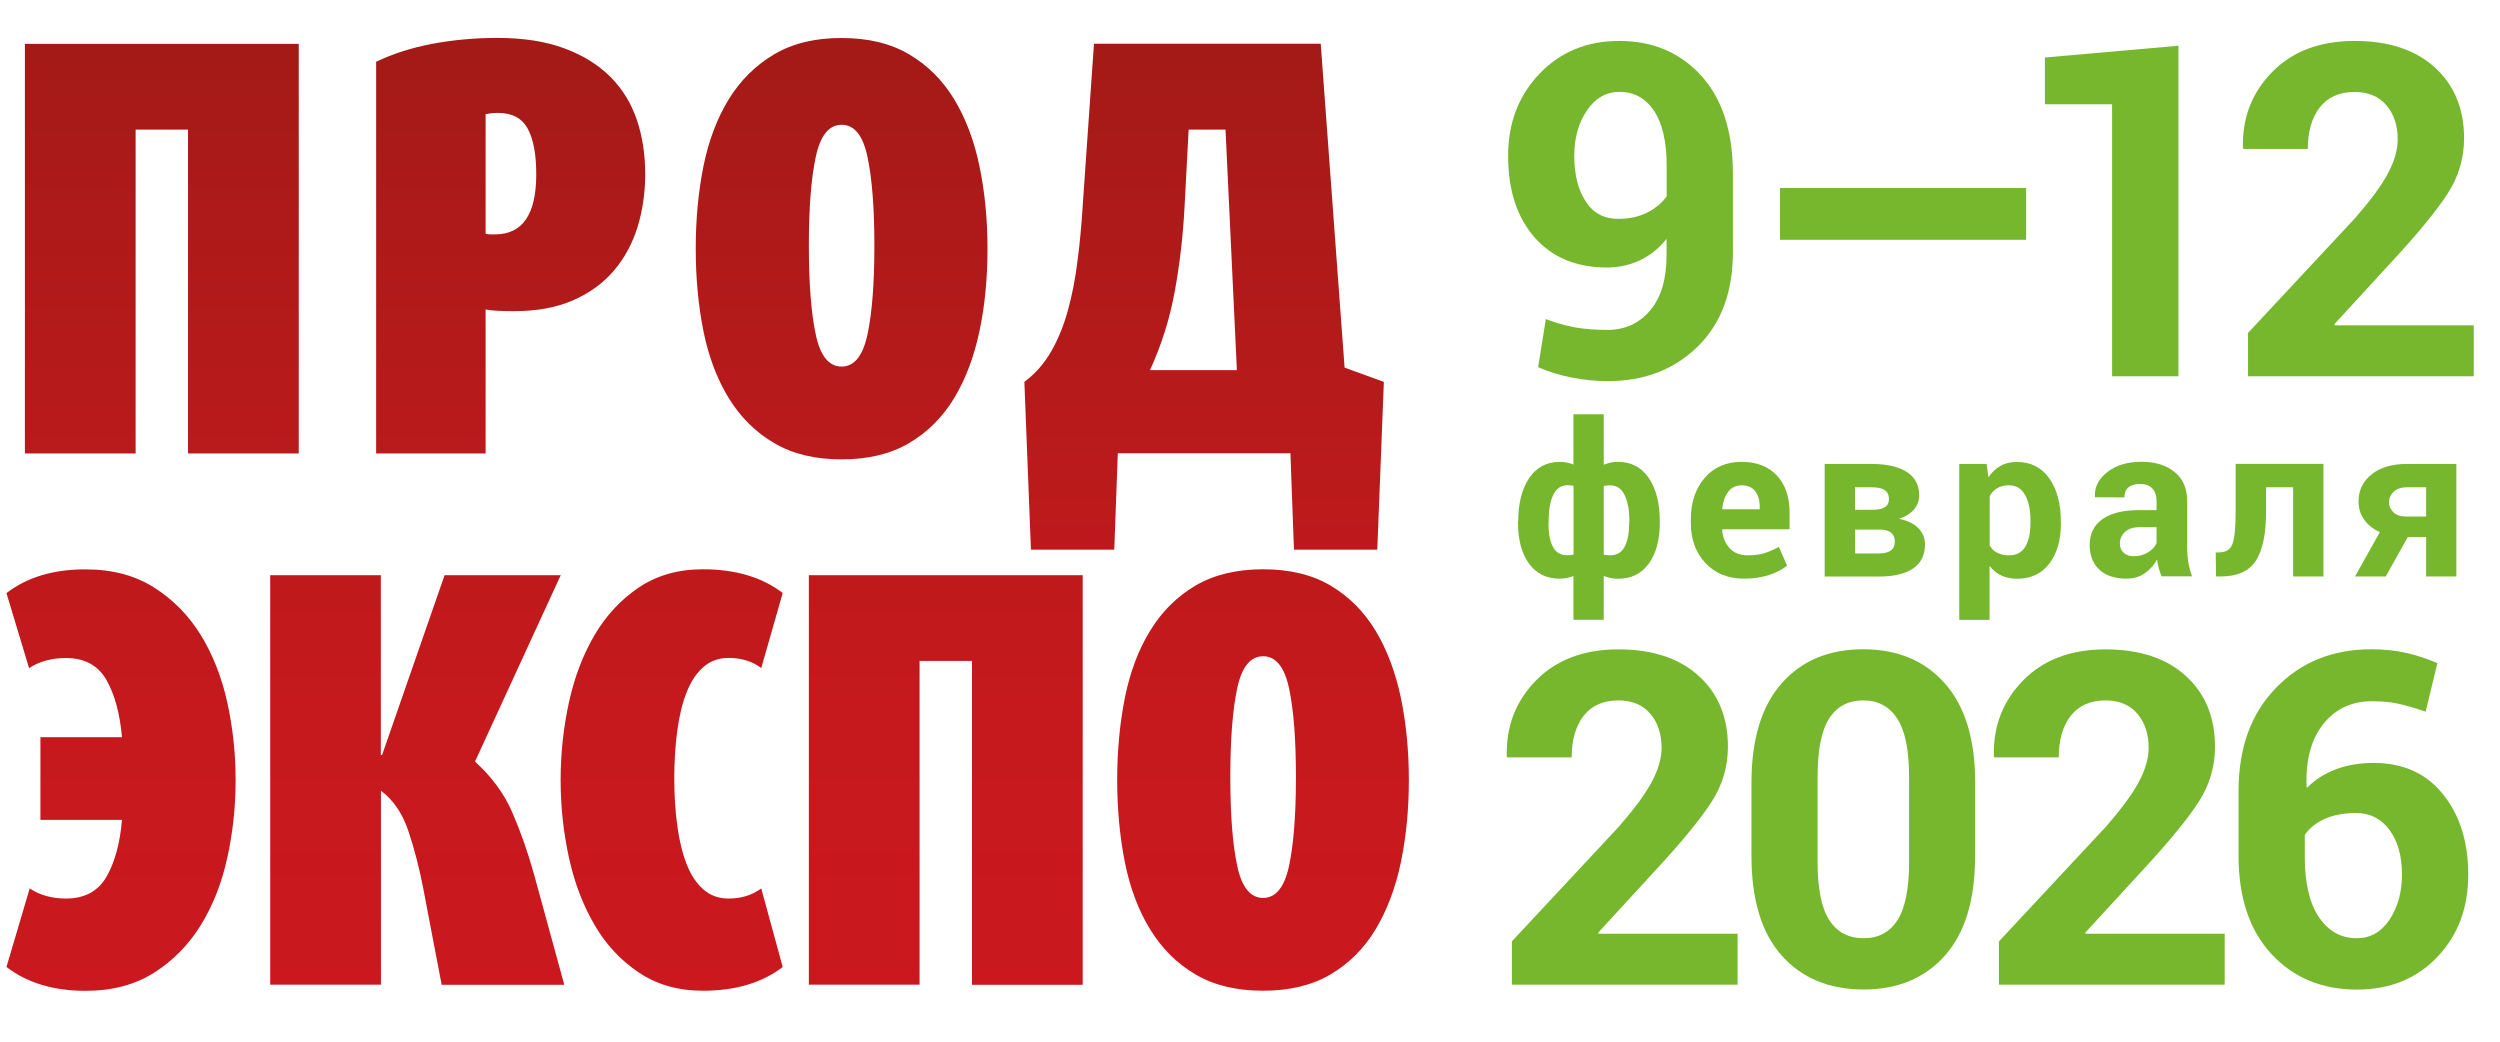 <?xml version="1.0" encoding="utf-8"?>
<!-- Generator: Adobe Illustrator 28.3.0, SVG Export Plug-In . SVG Version: 6.00 Build 0)  -->
<svg version="1.1" xmlns="http://www.w3.org/2000/svg" xmlns:xlink="http://www.w3.org/1999/xlink" x="0px" y="0px"
	 viewBox="0 0 240 100" style="enable-background:new 0 0 240 100;" xml:space="preserve">
<g id="Layer_3" style="display:none;">
</g>
<g id="Layer_1">
	<g>
		
			<linearGradient id="SVGID_00000182527401568166038580000008224328855386804393_" gradientUnits="userSpaceOnUse" x1="67.936" y1="95.109" x2="67.936" y2="3.644">
			<stop  offset="0" style="stop-color:#CB181F"/>
			<stop  offset="0.295" style="stop-color:#C5191D"/>
			<stop  offset="0.689" style="stop-color:#B41A1A"/>
			<stop  offset="1" style="stop-color:#A31A17"/>
		</linearGradient>
		<path style="fill:url(#SVGID_00000182527401568166038580000008224328855386804393_);" d="M42.68,55.22l-6,17.26h-0.12V55.22H25.94
			v39.31h10.63V75.91c1.18,0.88,2.06,2.16,2.63,3.86c0.57,1.7,1.05,3.53,1.43,5.51l1.77,9.26h11.77l-2.91-10.63
			c-0.61-2.17-1.31-4.15-2.09-5.94c-0.78-1.79-1.97-3.41-3.57-4.86l8.23-17.89H42.68z M77.65,55.22v39.31h10.63V63.45h5.03v31.09
			h10.63V55.22H77.65z M0.62,56.94l2.17,7.2c0.99-0.65,2.17-0.97,3.54-0.97c1.79,0,3.09,0.71,3.89,2.11
			c0.8,1.41,1.29,3.24,1.49,5.49H3.88v7.94h7.83c-0.19,2.25-0.69,4.07-1.49,5.46c-0.8,1.39-2.1,2.09-3.89,2.09
			c-1.33,0-2.5-0.32-3.48-0.97l-2.23,7.54c1.98,1.52,4.51,2.29,7.6,2.29c2.55,0,4.74-0.58,6.57-1.74c1.83-1.16,3.32-2.68,4.49-4.57
			c1.16-1.89,2.01-4.04,2.54-6.46c0.53-2.42,0.8-4.9,0.8-7.46c0-2.55-0.27-5.04-0.8-7.46c-0.54-2.42-1.38-4.57-2.54-6.46
			c-1.16-1.88-2.66-3.41-4.49-4.57c-1.83-1.16-4.02-1.74-6.57-1.74C5.14,54.65,2.6,55.41,0.62,56.94 M61.34,56.39
			c-1.73,1.16-3.15,2.69-4.26,4.57c-1.11,1.89-1.93,4.04-2.46,6.46c-0.53,2.42-0.8,4.91-0.8,7.46c0,2.55,0.27,5.04,0.8,7.46
			c0.53,2.42,1.35,4.57,2.46,6.46c1.1,1.89,2.52,3.41,4.26,4.57c1.73,1.16,3.78,1.74,6.14,1.74c1.56,0,2.98-0.19,4.26-0.57
			c1.28-0.38,2.41-0.95,3.4-1.71l-2.06-7.54c-0.88,0.65-1.92,0.97-3.14,0.97c-0.95,0-1.76-0.29-2.43-0.89
			c-0.67-0.59-1.2-1.4-1.6-2.43c-0.4-1.03-0.7-2.25-0.89-3.66c-0.19-1.41-0.29-2.93-0.29-4.57c0-1.64,0.1-3.16,0.29-4.57
			c0.19-1.41,0.48-2.63,0.89-3.66c0.4-1.03,0.93-1.84,1.6-2.43c0.66-0.59,1.48-0.89,2.43-0.89c1.22,0,2.27,0.32,3.14,0.97l2.06-7.2
			c-0.99-0.76-2.12-1.33-3.4-1.71c-1.28-0.38-2.7-0.57-4.26-0.57C65.12,54.65,63.07,55.23,61.34,56.39 M118.77,83.11
			c-0.44-2.06-0.66-4.89-0.66-8.51s0.22-6.46,0.66-8.52c0.44-2.06,1.27-3.08,2.49-3.08c1.22,0,2.05,1.03,2.49,3.08
			c0.44,2.06,0.66,4.9,0.66,8.52s-0.22,6.46-0.66,8.51c-0.44,2.06-1.27,3.09-2.49,3.09C120.03,86.2,119.2,85.16,118.77,83.11
			 M114.76,56.22c-1.77,1.05-3.22,2.48-4.34,4.32c-1.13,1.83-1.93,3.97-2.43,6.43c-0.49,2.46-0.74,5.09-0.74,7.91
			c0,2.82,0.25,5.46,0.74,7.92c0.5,2.46,1.3,4.6,2.43,6.43c1.12,1.83,2.57,3.27,4.34,4.31c1.77,1.05,3.94,1.57,6.49,1.57
			c2.55,0,4.71-0.52,6.49-1.57c1.77-1.05,3.21-2.49,4.31-4.31c1.1-1.83,1.91-3.97,2.43-6.43c0.51-2.46,0.77-5.09,0.77-7.92
			c0-2.82-0.26-5.46-0.77-7.91c-0.52-2.46-1.33-4.6-2.43-6.43c-1.11-1.83-2.54-3.27-4.31-4.32c-1.77-1.05-3.93-1.57-6.49-1.57
			C118.7,54.65,116.54,55.18,114.76,56.22 M2.39,4.21v39.32h10.63V12.44h5.03v31.09h10.63V4.21H2.39z M112.77,28.01
			c0.48-2.61,0.79-5.28,0.94-8.03l0.4-7.54h3.54l1.09,23.09h-8.34C111.5,33.13,112.29,30.62,112.77,28.01 M105.02,4.21l-1.08,15.54
			c-0.11,1.79-0.27,3.53-0.49,5.23c-0.21,1.7-0.51,3.28-0.91,4.74c-0.4,1.47-0.93,2.79-1.6,3.97c-0.67,1.18-1.53,2.17-2.6,2.97
			l0.63,16.11h8l0.34-9.26h16.57l0.34,9.26h8l0.63-16.11l-3.77-1.37l-2.29-31.09H105.02z M46.62,22.44V10.96
			c0.19-0.03,0.38-0.07,0.57-0.09c0.19-0.02,0.4-0.03,0.63-0.03c1.34,0,2.28,0.5,2.83,1.49c0.55,0.99,0.83,2.46,0.83,4.4
			c0,3.85-1.32,5.77-3.95,5.77h-0.46C46.93,22.5,46.77,22.48,46.62,22.44 M41.48,4.21c-1.98,0.38-3.77,0.95-5.37,1.72v37.6h10.51
			V29.7c0.3,0.08,0.71,0.12,1.23,0.14c0.51,0.02,1.02,0.03,1.51,0.03c2.17,0,4.05-0.34,5.63-1.03c1.58-0.69,2.89-1.63,3.92-2.83
			c1.03-1.2,1.79-2.6,2.29-4.2c0.49-1.6,0.74-3.29,0.74-5.09c0-1.87-0.26-3.6-0.8-5.2c-0.54-1.6-1.38-2.98-2.54-4.14
			c-1.16-1.16-2.64-2.08-4.43-2.74c-1.79-0.67-3.94-1-6.46-1C45.54,3.64,43.46,3.84,41.48,4.21 M78.31,32.1
			c-0.44-2.06-0.66-4.9-0.66-8.52c0-3.62,0.22-6.46,0.66-8.51c0.44-2.06,1.26-3.09,2.49-3.09c1.22,0,2.05,1.03,2.48,3.09
			c0.44,2.06,0.66,4.9,0.66,8.51c0,3.62-0.22,6.46-0.66,8.52c-0.44,2.06-1.27,3.09-2.48,3.09C79.57,35.19,78.74,34.16,78.31,32.1
			 M74.31,5.22c-1.77,1.05-3.22,2.48-4.35,4.31c-1.12,1.83-1.93,3.97-2.43,6.43c-0.49,2.46-0.74,5.1-0.74,7.92
			c0,2.82,0.25,5.46,0.74,7.91c0.5,2.46,1.31,4.6,2.43,6.43c1.13,1.83,2.57,3.27,4.35,4.31c1.77,1.05,3.93,1.57,6.49,1.57
			c2.55,0,4.71-0.52,6.48-1.57c1.77-1.04,3.21-2.48,4.32-4.31c1.1-1.83,1.91-3.97,2.43-6.43c0.52-2.46,0.77-5.09,0.77-7.91
			c0-2.82-0.26-5.46-0.77-7.92c-0.51-2.46-1.32-4.6-2.43-6.43c-1.11-1.83-2.54-3.26-4.32-4.31c-1.77-1.05-3.93-1.57-6.48-1.57
			C78.24,3.64,76.08,4.17,74.31,5.22"/>
		<g>
			<g>
				<g>
					<path style="fill:#76B72E;" d="M154.32,31.67c1.67,0,3.03-0.62,4.09-1.86c1.05-1.24,1.58-3.01,1.58-5.31v-1.57
						c-0.71,0.9-1.56,1.58-2.54,2.05c-0.98,0.46-2.04,0.7-3.17,0.7c-2.95,0-5.27-0.96-6.96-2.89s-2.54-4.53-2.54-7.81
						c0-3.17,1-5.8,3.01-7.9s4.56-3.15,7.65-3.15c3.24,0,5.87,1.12,7.89,3.35c2.02,2.23,3.03,5.37,3.03,9.41v7.5
						c0,3.85-1.13,6.88-3.39,9.09c-2.26,2.21-5.14,3.31-8.64,3.31c-1.1,0-2.24-0.11-3.41-0.34c-1.17-0.22-2.26-0.56-3.26-1
						l0.74-4.62c0.94,0.36,1.88,0.63,2.8,0.8C152.12,31.59,153.16,31.67,154.32,31.67z M155.35,21.01c1.05,0,1.96-0.2,2.75-0.59
						s1.42-0.91,1.9-1.57v-2.92c0-2.32-0.41-4.09-1.22-5.3c-0.81-1.21-1.92-1.81-3.31-1.81c-1.28,0-2.32,0.6-3.13,1.79
						c-0.81,1.19-1.21,2.64-1.21,4.36c0,1.8,0.37,3.26,1.1,4.37C152.95,20.46,153.99,21.01,155.35,21.01z"/>
					<path style="fill:#76B72E;" d="M194.51,23.02h-23.63v-4.97h23.63V23.02z"/>
					<path style="fill:#76B72E;" d="M209.13,36.12h-6.37V10.01h-6.45V5.52l12.82-1.13V36.12z"/>
					<path style="fill:#76B72E;" d="M237.48,36.12h-21.67v-4.16l10.27-11.01c1.48-1.7,2.54-3.13,3.16-4.3s0.94-2.26,0.94-3.26
						c0-1.34-0.36-2.43-1.08-3.28s-1.74-1.28-3.06-1.28c-1.47,0-2.58,0.5-3.35,1.49c-0.76,0.99-1.14,2.32-1.14,3.98h-6.19
						l-0.04-0.13c-0.07-2.86,0.87-5.29,2.82-7.27c1.95-1.98,4.59-2.97,7.9-2.97c3.27,0,5.84,0.85,7.71,2.55
						c1.87,1.7,2.8,3.97,2.8,6.8c0,1.92-0.53,3.69-1.58,5.31c-1.05,1.62-2.79,3.75-5.22,6.38l-5.65,6.15l0.04,0.11h13.34V36.12z"/>
				</g>
			</g>
			<g>
				<g>
					<path style="fill:#76B72E;" d="M166.81,94.53h-21.67v-4.16l10.27-11.01c1.48-1.7,2.54-3.13,3.16-4.3s0.94-2.26,0.94-3.26
						c0-1.34-0.36-2.43-1.08-3.28s-1.74-1.28-3.06-1.28c-1.47,0-2.58,0.5-3.35,1.49c-0.76,0.99-1.14,2.32-1.14,3.98h-6.19
						l-0.04-0.13c-0.07-2.86,0.87-5.29,2.82-7.27c1.95-1.98,4.59-2.97,7.9-2.97c3.27,0,5.84,0.85,7.71,2.55
						c1.87,1.7,2.8,3.97,2.8,6.8c0,1.92-0.53,3.69-1.58,5.31c-1.05,1.62-2.79,3.75-5.22,6.38l-5.65,6.15l0.04,0.11h13.34V94.53z"/>
					<path style="fill:#76B72E;" d="M189.61,82.17c0,4.2-0.96,7.38-2.89,9.56c-1.93,2.17-4.53,3.26-7.81,3.26
						c-3.31,0-5.94-1.09-7.87-3.26c-1.93-2.17-2.9-5.36-2.9-9.56v-7c0-4.18,0.96-7.37,2.89-9.56c1.93-2.19,4.54-3.28,7.84-3.28
						c3.28,0,5.9,1.09,7.84,3.28c1.94,2.19,2.91,5.37,2.91,9.56V82.17z M183.27,74.51c0-2.51-0.38-4.35-1.13-5.52
						c-0.76-1.17-1.85-1.75-3.27-1.75c-1.44,0-2.53,0.58-3.27,1.74s-1.11,3.01-1.11,5.53v8.25c0,2.55,0.37,4.41,1.12,5.57
						c0.75,1.16,1.85,1.74,3.3,1.74c1.42,0,2.51-0.58,3.25-1.74s1.11-3.02,1.11-5.57V74.51z"/>
					<path style="fill:#76B72E;" d="M213.57,94.53H191.9v-4.16l10.27-11.01c1.48-1.7,2.54-3.13,3.16-4.3s0.94-2.26,0.94-3.26
						c0-1.34-0.36-2.43-1.08-3.28s-1.74-1.28-3.06-1.28c-1.47,0-2.58,0.5-3.35,1.49c-0.76,0.99-1.14,2.32-1.14,3.98h-6.19
						l-0.04-0.13c-0.07-2.86,0.87-5.29,2.82-7.27c1.95-1.98,4.59-2.97,7.9-2.97c3.27,0,5.84,0.85,7.71,2.55
						c1.87,1.7,2.8,3.97,2.8,6.8c0,1.92-0.53,3.69-1.58,5.31c-1.05,1.62-2.79,3.75-5.22,6.38l-5.65,6.15l0.04,0.11h13.34V94.53z"/>
					<path style="fill:#76B72E;" d="M227.65,62.33c1.19,0,2.29,0.11,3.3,0.34c1.01,0.22,2.02,0.56,3.04,0.99l-1.13,4.66
						c-0.96-0.33-1.81-0.58-2.56-0.75c-0.75-0.17-1.62-0.25-2.6-0.25c-1.93,0-3.48,0.72-4.65,2.17c-1.17,1.45-1.71,3.45-1.62,6.01
						l0.07,0.11c0.71-0.74,1.61-1.32,2.7-1.74s2.32-0.63,3.68-0.63c2.83,0,5.05,1.01,6.66,3.02c1.61,2.01,2.41,4.58,2.41,7.71
						c0,3.2-0.99,5.83-2.98,7.91c-1.98,2.08-4.55,3.12-7.71,3.12c-3.36,0-6.09-1.14-8.2-3.41c-2.11-2.28-3.16-5.42-3.16-9.45v-6.19
						c0-4.16,1.2-7.46,3.6-9.92C220.89,63.56,223.94,62.33,227.65,62.33z M226.19,78.05c-1.18,0-2.18,0.19-3.01,0.56
						s-1.47,0.89-1.92,1.54v2.11c0,2.51,0.45,4.44,1.36,5.79c0.91,1.35,2.12,2.02,3.63,2.02c1.31,0,2.36-0.6,3.15-1.79
						s1.19-2.64,1.19-4.34c0-1.76-0.4-3.18-1.2-4.27C228.59,78.59,227.52,78.05,226.19,78.05z"/>
				</g>
			</g>
			<g>
				<g>
					<path style="fill:#76B72E;" d="M145.75,50.03c0-1.71,0.35-3.08,1.04-4.12c0.7-1.04,1.68-1.57,2.95-1.57
						c0.25,0,0.48,0.02,0.69,0.07c0.22,0.04,0.42,0.11,0.62,0.19v-4.83h2.91v4.85c0.2-0.09,0.41-0.15,0.64-0.21
						c0.23-0.05,0.47-0.07,0.73-0.07c1.27,0,2.26,0.52,2.96,1.56c0.7,1.04,1.05,2.42,1.05,4.13v0.21c0,1.6-0.35,2.88-1.05,3.86
						c-0.7,0.97-1.68,1.46-2.94,1.46c-0.26,0-0.51-0.02-0.74-0.07s-0.45-0.11-0.65-0.2v4.21h-2.91v-4.2
						c-0.2,0.08-0.41,0.14-0.64,0.19c-0.23,0.04-0.46,0.06-0.7,0.06c-1.27,0-2.24-0.49-2.94-1.46c-0.69-0.97-1.04-2.26-1.04-3.86
						V50.03z M148.65,50.23c0,0.95,0.14,1.7,0.42,2.25c0.28,0.55,0.74,0.82,1.39,0.82c0.1,0,0.2,0,0.3-0.01
						c0.1-0.01,0.2-0.02,0.3-0.04v-6.61c-0.09-0.02-0.19-0.04-0.28-0.04s-0.19-0.02-0.29-0.02c-0.64,0-1.1,0.32-1.39,0.95
						s-0.43,1.46-0.43,2.49V50.23z M156.42,50.03c0-1.02-0.15-1.85-0.45-2.49c-0.3-0.63-0.77-0.95-1.4-0.95
						c-0.12,0-0.23,0.01-0.33,0.02c-0.1,0.01-0.19,0.03-0.28,0.05v6.59c0.09,0.02,0.19,0.04,0.29,0.04s0.21,0.02,0.33,0.02
						c0.64,0,1.1-0.28,1.39-0.83c0.29-0.55,0.43-1.3,0.43-2.24V50.03z"/>
					<path style="fill:#76B72E;" d="M167.45,55.55c-1.56,0-2.8-0.5-3.73-1.5c-0.93-1-1.4-2.27-1.4-3.8v-0.4
						c0-1.6,0.44-2.93,1.32-3.96c0.88-1.04,2.07-1.55,3.55-1.55c1.46,0,2.59,0.44,3.4,1.32s1.21,2.07,1.21,3.56v1.59h-6.45
						l-0.02,0.06c0.05,0.71,0.29,1.29,0.71,1.75c0.42,0.46,1,0.69,1.72,0.69c0.65,0,1.18-0.06,1.61-0.2
						c0.43-0.13,0.89-0.33,1.4-0.61l0.79,1.8c-0.44,0.36-1.02,0.66-1.73,0.9C169.11,55.43,168.32,55.55,167.45,55.55z M167.19,46.59
						c-0.54,0-0.97,0.21-1.28,0.62c-0.31,0.41-0.51,0.96-0.58,1.63l0.03,0.05h3.57v-0.26c0-0.62-0.15-1.11-0.43-1.48
						S167.78,46.59,167.19,46.59z"/>
					<path style="fill:#76B72E;" d="M175.17,55.34v-10.8h4.51c1.44,0,2.56,0.25,3.36,0.76s1.2,1.26,1.2,2.26
						c0,0.51-0.17,0.96-0.5,1.35c-0.34,0.39-0.81,0.69-1.43,0.9c0.82,0.16,1.44,0.46,1.86,0.9c0.42,0.44,0.63,0.96,0.63,1.55
						c0,1.02-0.38,1.79-1.14,2.31s-1.86,0.78-3.28,0.78H175.17z M178.09,48.94h1.68c0.54,0,0.94-0.09,1.19-0.26
						c0.26-0.17,0.38-0.43,0.38-0.77c0-0.39-0.14-0.67-0.41-0.86s-0.69-0.27-1.25-0.27h-1.6V48.94z M178.09,50.84v2.29h2.3
						c0.51,0,0.89-0.1,1.14-0.29s0.37-0.47,0.37-0.84s-0.12-0.66-0.35-0.86c-0.24-0.2-0.62-0.3-1.15-0.3H178.09z"/>
					<path style="fill:#76B72E;" d="M197.85,50.24c0,1.6-0.37,2.88-1.11,3.86c-0.74,0.97-1.77,1.46-3.1,1.46
						c-0.57,0-1.07-0.11-1.51-0.31s-0.82-0.52-1.13-0.92v5.18h-2.91V44.54h2.63l0.17,1.28c0.32-0.47,0.7-0.84,1.15-1.09
						c0.45-0.26,0.97-0.38,1.57-0.38c1.34,0,2.38,0.52,3.12,1.57c0.74,1.05,1.11,2.42,1.11,4.12V50.24z M194.93,50.02
						c0-1.02-0.17-1.85-0.51-2.48c-0.34-0.63-0.86-0.95-1.56-0.95c-0.44,0-0.81,0.09-1.12,0.27c-0.31,0.18-0.55,0.44-0.73,0.77v4.74
						c0.18,0.31,0.42,0.54,0.73,0.7s0.69,0.24,1.14,0.24c0.71,0,1.22-0.28,1.55-0.83s0.49-1.3,0.49-2.25V50.02z"/>
					<path style="fill:#76B72E;" d="M207.52,55.34c-0.11-0.25-0.2-0.51-0.27-0.78c-0.08-0.27-0.13-0.55-0.17-0.84
						c-0.3,0.53-0.69,0.96-1.18,1.31s-1.07,0.52-1.75,0.52c-1.13,0-2-0.29-2.62-0.87s-0.92-1.38-0.92-2.38
						c0-1.06,0.41-1.88,1.22-2.46c0.82-0.58,2.01-0.87,3.57-0.87h1.63V48.1c0-0.52-0.14-0.92-0.41-1.21
						c-0.27-0.29-0.68-0.43-1.21-0.43c-0.47,0-0.84,0.12-1.09,0.34c-0.26,0.23-0.38,0.55-0.38,0.95l-2.82-0.01l-0.01-0.06
						c-0.05-0.91,0.35-1.7,1.19-2.36c0.84-0.66,1.94-0.99,3.31-0.99c1.29,0,2.34,0.33,3.15,0.98c0.81,0.66,1.21,1.59,1.21,2.8v4.46
						c0,0.51,0.04,0.98,0.11,1.43c0.08,0.45,0.2,0.89,0.36,1.33H207.52z M204.85,53.4c0.51,0,0.97-0.13,1.37-0.38
						c0.4-0.25,0.67-0.55,0.81-0.88v-1.53h-1.63c-0.62,0-1.09,0.16-1.41,0.46c-0.32,0.31-0.48,0.68-0.48,1.12
						c0,0.36,0.12,0.65,0.36,0.87C204.11,53.29,204.44,53.4,204.85,53.4z"/>
					<path style="fill:#76B72E;" d="M223.05,44.54v10.8h-2.91v-8.56h-2.6v2.35c0,2.13-0.33,3.7-0.98,4.7
						c-0.65,1-1.77,1.51-3.35,1.51h-0.47l-0.03-2.3l0.31-0.01c0.67,0,1.1-0.27,1.3-0.82c0.2-0.55,0.3-1.57,0.3-3.08v-4.6H223.05z"/>
					<path style="fill:#76B72E;" d="M235.81,44.54v10.8h-2.9v-3.79h-1.76l-2.12,3.79h-2.95l2.39-4.26c-0.66-0.29-1.17-0.7-1.52-1.21
						c-0.36-0.51-0.53-1.09-0.53-1.75c0-1.05,0.42-1.91,1.25-2.58c0.84-0.67,1.96-1,3.38-1H235.81z M229.34,48.21
						c0,0.37,0.15,0.69,0.43,0.97c0.29,0.28,0.7,0.41,1.23,0.41h1.91v-2.81h-1.86c-0.55,0-0.97,0.15-1.27,0.44
						C229.49,47.51,229.34,47.84,229.34,48.21z"/>
				</g>
			</g>
		</g>
	</g>
</g>
</svg>
